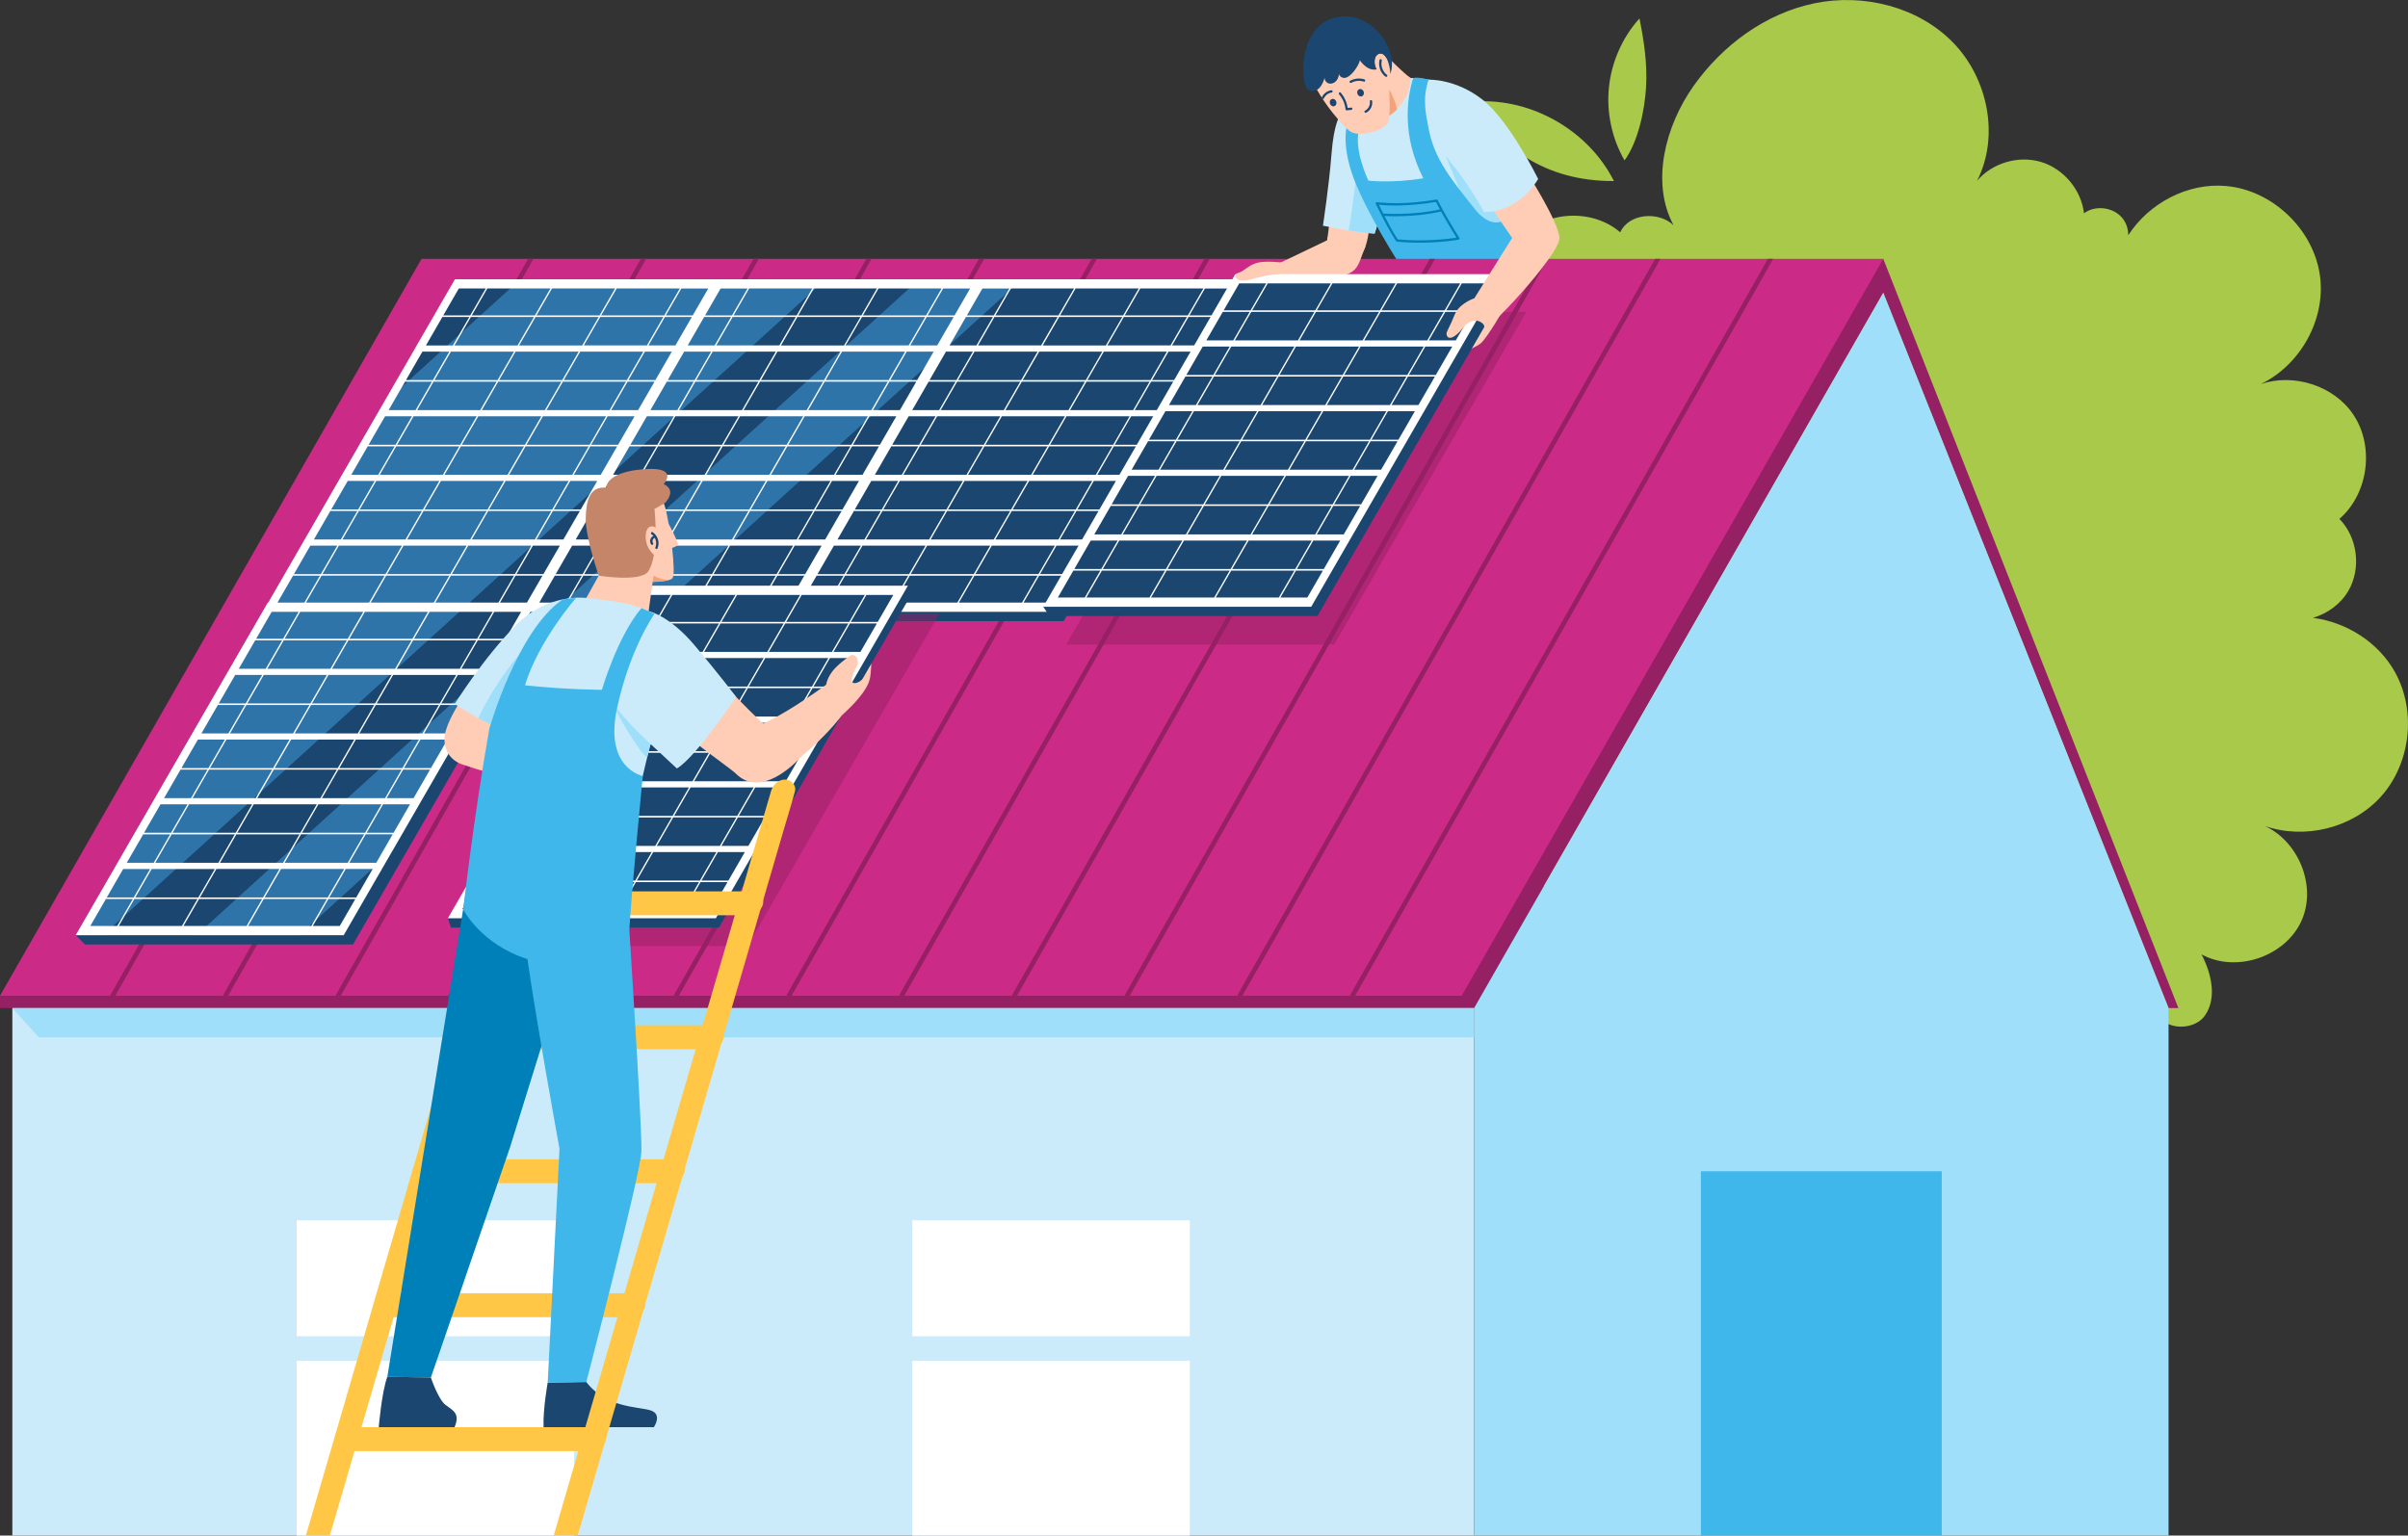 <svg xmlns="http://www.w3.org/2000/svg" width="1000" height="637.82"><rect width="100%" height="100%" fill="#333333" stroke="none"/><path d="M994.65 279.26c-6.88-12.42-20.12-20.84-34.14-22.63 6.09-1.78 11.57-5.77 14.76-11.27 5.4-9.31 3.79-22.14-3.75-29.83 12.04-10.44 14.65-30.14 5.75-43.36-8.1-12.03-24.74-17.25-38.38-12.65 16.24-7.81 26.84-26.49 24.62-44.47-2.4-19.4-19.47-35.97-38.94-37.78-15.95-1.49-32.16 7.08-40.75 20.47 0-2.42-.68-4.82-2.13-6.77-3.63-4.87-11.36-6.01-16.24-2.38-1.13-9.72-8.41-18.45-17.77-21.3-9.36-2.85-20.28.34-26.63 7.79 9.43-18.51 4.49-42.64-10.05-57.48-14.54-14.84-37.16-20.43-57.5-16.23-20.34 4.2-38.22 17.41-50.22 34.37-11.84 16.74-17.76 40.23-8.29 57.81-6.03-5.79-18.42-5.12-22.14 2.94-11.39-9.84-30.42-9.04-40.94 1.71-10.52 10.75-10.91 29.8-.83 40.97l34.21 69.97c-39.03 7.49-69.89 45.38-69.34 85.11.52 37.47 28.92 72.51 65.04 81.76-3.27 7.66-4.15 16.59-2.57 24.8 2.95 15.34 12.78 28.46 23.69 39.63 16.77 17.16 38.22 31.63 62.19 32.72 23.97 1.09 49.69-15.25 52.4-39.09 5.15 24.9 31.69 43.31 56.81 39.4 25.12-3.91 44.82-29.51 42.15-54.8.29 8.91 14.95 10.44 20.03 3.12 5.08-7.32 2.67-17.46-1.43-25.38 14.52 7.97 35.19.84 41.71-14.39 6.08-14.22-1.47-32.49-15.36-38.91 16.46 5.69 36.2.88 47.97-12.03 12.5-13.72 15.06-35.56 6.07-51.8zM670.23 75.2c-10.48-20.9-34.07-34.48-57.41-33.04 9.08 18.51 28.71 33.23 57.41 33.04zm13.35-39.03c.58-9.56-.84-19.14-2.74-28.52-7.06 7.86-11.56 17.98-12.66 28.48-1.11 10.5 1.19 21.34 6.46 30.49 5.67-7.72 8.37-20.88 8.95-30.45z" style="fill:#a9c94a"/><path d="M566.49 103.73c2.56-5.24 2.92-18 2.92-18h-16.47l-1.77 14.07s-.66.7-1.74 1.85c4.4 2.43 9.03 4.5 13.81 6.17 1.54-1.55 2.69-2.95 3.25-4.1z" style="fill:#ffcdb5"/><path d="M575.65 74.32s.04 4.82-2.2 13.79c-.65 2.62-1.49 5.59-2.59 8.9-1.65-.08-3.51-.26-5.43-.49-7.6-.94-16.04-2.78-16.04-2.78s2.53-16.47 3.55-29.68c1.03-13.21 3.52-15.95 3.52-15.95l16.76 15.3 2.43 10.92z" style="fill:#ccebfa"/><path d="M574.13 74.91s1.55 4.23-.68 13.2c-.65 2.62-1.49 5.59-2.59 8.9-1.65-.08-3.51-.26-5.43-.49-1.78-.22-3.61-.49-5.37-.77 2.14-12.44 3.65-27.28 3.65-27.28l10.43 6.45z" style="fill:#a0dffa"/><path d="M558.01 47.1s-2.12 12.77 3.15 24.22c5.27 11.46 24.67 42.88 24.67 42.88s42.46 8.84 52.94-10.15c-19.97-39.28-29.13-61.4-34.04-65.23-2.37-1.85-7.16-4.96-11.25-5.73-3.76-.71-7.65-.71-7.65-.71s-27 5.96-27.82 14.71z" style="fill:#ccebfa"/><path d="M613.41 67.54s11.7 8.53 16.92 21.2l-6.03 8.27-13.6-7.2-10.42-25.16 13.13 2.89z" style="fill:#a0dffa"/><path d="M559.63 51.01s-3.59 9.38 4.08 26.88c7.67 17.51 20.81 36.93 20.81 36.93s32.37 2.96 42.62-1.21c10.26-4.17 4.89-9.2 4.89-9.2l-3.19-17.12s-6.57 11.92-16.55-.67-18.37-22.4-19.55-37.47c-1.18-15.07.73-16.05.73-16.05s-4.42-1.22-6.6-.71c-2.69 8.74-4.7 24.06 4.2 41.66-12.93 2.16-22.8.98-22.8.98s-7.11-14.71-3.24-22.66c3.71-7.62-5.4-1.37-5.4-1.37z" style="fill:#3fb7ea"/><path d="M576.06 23.39s-.09.3-.23.83c-.57-1.08-1.43-2.03-2.59-1.99-1.17.04-2.08 1.15-2.3 2.3-.06.3-.08.6-.07.9-6.57-3.99-9.38-8.39-9.38-8.39s-14.34 4.6-18.78 10.34c2.36 9.96 13.04 23.2 17.68 26.98 3.71 3.01 13.98-.05 15.78-2.97.4-.65.64-1.85.78-3.33 1.08-.64 2.18-1.55 3.23-2.66 3.01-3.16 5.54-7.96 5.65-13-3-1.94-9.77-9-9.77-9z" style="fill:#ffcdb5"/><path d="M576.85 37.11c.2 2.95.41 7.63.1 10.93 1.08-.64 2.18-1.55 3.23-2.66-.99-4.35-2.86-7.52-3.33-8.28z" style="fill:#f2a37c"/><path d="M575.57 17.72c-2.51-4.5-6.54-8.25-11.41-9.94-4.87-1.69-10.57-1.18-14.79 1.79-3.95 2.78-6.29 7.38-7.38 12.09-.93 4.06-1.03 8.3-.29 12.4.22 1.2.57 2.48 1.54 3.21 1.34 1.01 3.37.51 4.58-.66 1.2-1.17 1.78-2.82 2.32-4.42-.2 1.13.72 2.27 1.84 2.5 1.12.23 2.31-.33 3.03-1.22.72-.89 1.02-2.06 1.07-3.2-.2 1.18 1.09 2.14 2.29 2.08 2.99-.16 6.62-6.48 6.25-7.39 1.1 1.42 2.36 2.8 4.01 3.52.97.42 2.1.55 3.12.33l-.42-.83c-.31-1.13-.62-2.31-.4-3.46.22-1.15 1.13-2.26 2.3-2.3 1.44-.05 2.42 1.42 2.95 2.76.72 1.83 1.12 3.79 1.2 5.76 1.45-4.21.39-9.08-1.81-13.02zm-1.73 7.45c.14-.6-.79-.86-.93-.26-.59 2.51.35 5.29 2.39 6.87.21.16.48.2.68 0 .17-.16.2-.52 0-.68-1.78-1.38-2.66-3.74-2.15-5.94zm-20.78 15.98c-.7.27-1.02 1.14-.71 1.95s1.13 1.25 1.82.98c.7-.27 1.02-1.14.71-1.95-.31-.81-1.13-1.25-1.82-.98zm.33-3.31c-.08-.27-.33-.38-.59-.34-1.64.26-3.13 1.38-3.83 2.87-.11.23-.07.52.17.66.21.12.55.06.66-.17.08-.17.17-.34.28-.5a3.88 3.88 0 0 1 .65-.79c.06-.06.13-.12.19-.18.04-.03.08-.07.12-.1.05-.04.02-.01.05-.04.61-.45 1.21-.71 1.96-.82.26-.04.4-.36.34-.59zm7.76 6.85c-.5.05-.99.09-1.49.14-.35-2.34-1.33-4.53-2.88-6.34-.4-.47-1.08.21-.68.68 1.48 1.73 2.43 3.92 2.67 6.18.03.24.2.51.48.48.63-.06 1.26-.12 1.89-.17.61-.06.62-1.02 0-.96zm8.07-3.1c-.28.08-.37.33-.34.59.22 1.5-.65 3.09-2.01 3.79-.55.28-.06 1.11.49.83 1.77-.91 2.74-2.94 2.45-4.88-.04-.26-.36-.4-.59-.34zm-4.76-4.53c-.7.27-1.02 1.14-.71 1.95s1.13 1.25 1.82.98c.7-.27 1.02-1.14.71-1.95-.31-.81-1.13-1.25-1.82-.98zm2.14-4.09c-1.96-.63-4.12-.4-5.92.6-.54.3-.06 1.13.49.83a6.552 6.552 0 0 1 5.18-.5c.59.19.84-.74.26-.93z" style="fill:#1a4670"/><path d="M606.05 98.83c-3.18-5.13-6.32-10.34-9.04-15.73-.1-.2-.34-.26-.54-.22-7.62 1.32-15.49 1.89-23.21 1.24-.36-.03-.71-.06-1.07-.1-.03 0-.16-.02-.26-.03-.25-.08-.56.1-.62.38 0 .03-.01.06-.02.09v.03c0 .12.02.22.1.3 2.11 4.31 4.3 8.6 6.74 12.74.35.59.7 1.17 1.07 1.75.16.25.31.51.49.75.31.41.61.37 1.12.41 2.42.22 4.85.34 7.29.37 3.98.05 7.95-.13 11.91-.52 1.92-.19 3.85-.4 5.76-.74.3-.05.44-.46.29-.71zm-18.23-13.87c2.85-.24 5.69-.62 8.51-1.09.53 1.05 1.08 2.09 1.64 3.13-5.35 1.16-10.83 1.71-16.3 1.83-2.4.05-4.83.05-7.23-.13-.63-1.22-1.25-2.45-1.86-3.68 5.03.58 10.22.38 15.24-.05zm10.01 14.55c-5.78.45-11.6.47-17.37-.08-1.96-2.9-3.58-6.05-5.2-9.14-.1-.2-.2-.4-.31-.59 2.31.15 4.64.15 6.95.09 5.56-.13 11.12-.71 16.55-1.91 2.02 3.68 4.2 7.28 6.4 10.84-2.32.38-4.68.61-7.02.8z" style="fill:#0080b8"/><path style="fill:#962064" d="M782.09 107.51 0 413.59v5.13h612.16l169.93-297.11 118.47 297.1h4.09l-122.56-311.2z"/><path style="fill:#ccebfa" d="M5.13 418.71h607.03v219.1H5.13z"/><path style="fill:#cc2a87" d="m607.03 413.59 175.06-306.08H175.06L0 413.59h607.03z"/><path style="fill:#a0dffa" d="M782.09 121.61 612.16 418.72v219.09h288.4V418.72L782.09 121.61z"/><path d="M378.86 506.88v48.13h115.23v-48.13H378.86zM123.2 555.01h115.23v-48.13H123.2v48.13zm255.66 82.8h115.23v-72.59H378.86v72.59zm-255.66 0h115.23v-72.59H123.2v72.59z" style="fill:#fff"/><path d="M178.16 266.49c8.43-14.86 16.86-29.73 25.29-44.59 7.81-13.77 15.63-27.55 23.44-41.32 6.6-11.64 13.21-23.29 19.81-34.93 4.78-8.42 9.55-16.84 14.33-25.26 2.25-3.96 4.54-7.9 6.74-11.88.09-.17.19-.34.29-.51.09-.17.13-.33.13-.49h-2.06c-1.47 2.58-2.93 5.17-4.4 7.75-4.21 7.41-8.41 14.83-12.62 22.24-6.23 10.99-12.47 21.98-18.7 32.97-7.6 13.41-15.21 26.81-22.81 40.22-8.3 14.64-16.61 29.28-24.91 43.92-8.43 14.86-16.86 29.73-25.29 44.59-7.81 13.77-15.63 27.55-23.44 41.32-6.6 11.64-13.21 23.29-19.81 34.93-4.78 8.42-9.55 16.84-14.33 25.26-2.25 3.96-4.54 7.9-6.74 11.88-.09.17-.19.34-.29.51-.09.17-.13.33-.13.49h2.06c1.47-2.58 2.93-5.17 4.4-7.75 4.21-7.41 8.41-14.83 12.62-22.24 6.23-10.99 12.47-21.98 18.7-32.97 7.6-13.41 15.21-26.81 22.81-40.22 8.3-14.64 16.61-29.28 24.91-43.92zm140.42 0c8.43-14.86 16.86-29.73 25.29-44.59 7.81-13.77 15.63-27.55 23.44-41.32 6.6-11.64 13.21-23.29 19.81-34.93 4.78-8.42 9.55-16.84 14.33-25.26 2.25-3.96 4.54-7.9 6.74-11.88.09-.17.19-.34.29-.51.09-.17.13-.33.13-.49h-2.06c-1.47 2.58-2.93 5.17-4.4 7.75-4.21 7.41-8.41 14.83-12.62 22.24-6.23 10.99-12.47 21.98-18.7 32.97-7.6 13.41-15.21 26.81-22.81 40.22-8.3 14.64-16.61 29.28-24.91 43.92-8.43 14.86-16.86 29.73-25.29 44.59l-23.44 41.32c-6.6 11.64-13.21 23.29-19.81 34.93-4.78 8.42-9.55 16.84-14.33 25.26-2.25 3.96-4.54 7.9-6.74 11.88-.09.17-.19.34-.29.51-.09.17-.13.33-.13.49h2.06c1.47-2.58 2.93-5.17 4.4-7.75 4.21-7.41 8.41-14.83 12.62-22.24 6.23-10.99 12.47-21.98 18.7-32.97 7.6-13.41 15.21-26.81 22.81-40.22 8.3-14.64 16.61-29.28 24.91-43.92zm280.83 0c8.43-14.86 16.86-29.73 25.29-44.59 7.81-13.77 15.63-27.55 23.44-41.32 6.6-11.64 13.21-23.29 19.81-34.93 4.78-8.42 9.55-16.84 14.33-25.26 2.25-3.96 4.54-7.9 6.74-11.88.09-.17.19-.34.29-.51.09-.17.13-.33.13-.49h-2.06c-1.47 2.58-2.93 5.17-4.4 7.75-4.21 7.41-8.41 14.83-12.62 22.24-6.23 10.99-12.47 21.98-18.7 32.97-7.6 13.41-15.21 26.81-22.81 40.22-8.3 14.64-16.61 29.28-24.91 43.92-8.43 14.86-16.86 29.73-25.29 44.59-7.81 13.77-15.63 27.55-23.44 41.32-6.6 11.64-13.21 23.29-19.81 34.93-4.78 8.42-9.55 16.84-14.33 25.26-2.25 3.96-4.54 7.9-6.74 11.88-.09.17-.19.34-.29.51-.09.17-.13.33-.13.49h2.06c1.47-2.58 2.93-5.17 4.4-7.75 4.21-7.41 8.41-14.83 12.62-22.24 6.23-10.99 12.47-21.98 18.7-32.97 7.6-13.41 15.21-26.81 22.81-40.22 8.3-14.64 16.61-29.28 24.91-43.92zm134.77-158.98c-1.47 2.58-2.93 5.17-4.4 7.75-4.21 7.41-8.41 14.83-12.62 22.24-6.23 10.99-12.47 21.98-18.7 32.97-7.6 13.41-15.21 26.81-22.81 40.22-8.3 14.64-16.61 29.28-24.91 43.92-8.43 14.86-16.86 29.73-25.29 44.59-7.81 13.77-15.63 27.55-23.44 41.32-6.6 11.64-13.21 23.29-19.81 34.93-4.78 8.42-9.55 16.84-14.33 25.26-2.25 3.96-4.54 7.9-6.74 11.88-.09.17-.19.34-.29.51-.09.17-.13.33-.13.49h2.06c1.47-2.58 2.93-5.17 4.4-7.75 4.21-7.41 8.41-14.83 12.62-22.24 6.23-10.99 12.47-21.98 18.7-32.97 7.6-13.41 15.21-26.81 22.81-40.22 8.3-14.64 16.61-29.28 24.91-43.92 8.43-14.86 16.86-29.73 25.29-44.59 7.81-13.77 15.63-27.55 23.44-41.32 6.6-11.64 13.21-23.29 19.81-34.93 4.78-8.42 9.55-16.84 14.33-25.26 2.25-3.96 4.54-7.9 6.74-11.88.09-.17.19-.34.29-.51.09-.17.13-.33.13-.49h-2.06zM131.35 266.49c8.43-14.86 16.86-29.73 25.29-44.59 7.81-13.77 15.63-27.55 23.44-41.32 6.6-11.64 13.21-23.29 19.81-34.93 4.78-8.42 9.55-16.84 14.33-25.26 2.25-3.96 4.54-7.9 6.74-11.88.09-.17.19-.34.29-.51.09-.17.13-.33.13-.49h-2.06c-1.47 2.58-2.93 5.17-4.4 7.75-4.21 7.41-8.41 14.83-12.62 22.24-6.23 10.99-12.47 21.98-18.7 32.97-7.6 13.41-15.21 26.81-22.81 40.22-8.3 14.64-16.61 29.28-24.91 43.92-8.43 14.86-16.86 29.73-25.29 44.59-7.81 13.77-15.63 27.55-23.44 41.32-6.6 11.64-13.21 23.29-19.81 34.93l-14.33 25.26c-2.25 3.96-4.54 7.9-6.74 11.88-.09.17-.19.34-.29.51-.09.17-.13.33-.13.49h2.06c1.47-2.58 2.93-5.17 4.4-7.75 4.21-7.41 8.41-14.83 12.62-22.24 6.23-10.99 12.47-21.98 18.7-32.97 7.6-13.41 15.21-26.81 22.81-40.22 8.3-14.64 16.61-29.28 24.91-43.92zm421.25 0c8.43-14.86 16.86-29.73 25.29-44.59 7.81-13.77 15.63-27.55 23.44-41.32 6.6-11.64 13.21-23.29 19.81-34.93 4.78-8.42 9.55-16.84 14.33-25.26 2.25-3.96 4.54-7.9 6.74-11.88.09-.17.19-.34.29-.51.09-.17.13-.33.13-.49h-2.06c-1.47 2.58-2.93 5.17-4.4 7.75-4.21 7.41-8.41 14.83-12.62 22.24-6.23 10.99-12.47 21.98-18.7 32.97-7.6 13.41-15.21 26.81-22.81 40.22-8.3 14.64-16.61 29.28-24.91 43.92-8.43 14.86-16.86 29.73-25.29 44.59-7.81 13.77-15.63 27.55-23.44 41.32-6.6 11.64-13.21 23.29-19.81 34.93l-14.33 25.26c-2.25 3.96-4.54 7.9-6.74 11.88-.09.17-.19.34-.29.51-.09.17-.13.33-.13.49h2.06c1.47-2.58 2.93-5.17 4.4-7.75 4.21-7.41 8.41-14.83 12.62-22.24 6.23-10.99 12.47-21.98 18.7-32.97 7.6-13.41 15.21-26.81 22.81-40.22 8.3-14.64 16.61-29.28 24.91-43.92zm-46.81 0c8.43-14.86 16.86-29.73 25.29-44.59 7.81-13.77 15.63-27.55 23.44-41.32 6.6-11.64 13.21-23.29 19.81-34.93 4.78-8.42 9.55-16.84 14.33-25.26 2.25-3.96 4.54-7.9 6.74-11.88.09-.17.19-.34.29-.51.09-.17.13-.33.13-.49h-2.06c-1.47 2.58-2.93 5.17-4.4 7.75-4.21 7.41-8.41 14.83-12.62 22.24-6.23 10.99-12.47 21.98-18.7 32.97-7.6 13.41-15.21 26.81-22.81 40.22-8.3 14.64-16.61 29.28-24.91 43.92-8.43 14.86-16.86 29.73-25.29 44.59-7.81 13.77-15.63 27.55-23.44 41.32-6.6 11.64-13.21 23.29-19.81 34.93l-14.33 25.26c-2.25 3.96-4.54 7.9-6.74 11.88-.09.17-.19.34-.29.51-.09.17-.13.33-.13.49h2.06c1.47-2.58 2.93-5.17 4.4-7.75 4.21-7.41 8.41-14.83 12.62-22.24 6.23-10.99 12.47-21.98 18.7-32.97 7.6-13.41 15.21-26.81 22.81-40.22 8.3-14.64 16.61-29.28 24.91-43.92zm-140.42 0c8.43-14.86 16.86-29.73 25.29-44.59 7.81-13.77 15.63-27.55 23.44-41.32 6.6-11.64 13.21-23.29 19.81-34.93 4.78-8.42 9.55-16.84 14.33-25.26 2.25-3.96 4.54-7.9 6.74-11.88.09-.17.19-.34.29-.51.09-.17.13-.33.13-.49h-2.06c-1.47 2.58-2.93 5.17-4.4 7.75-4.21 7.41-8.41 14.83-12.62 22.24-6.23 10.99-12.47 21.98-18.7 32.97-7.6 13.41-15.21 26.81-22.81 40.22-8.3 14.64-16.61 29.28-24.91 43.92-8.43 14.86-16.86 29.73-25.29 44.59-7.81 13.77-15.63 27.55-23.44 41.32-6.6 11.64-13.21 23.29-19.81 34.93l-14.33 25.26c-2.25 3.96-4.54 7.9-6.74 11.88-.09.17-.19.34-.29.51-.09.17-.13.33-.13.49h2.06c1.47-2.58 2.93-5.17 4.4-7.75 4.21-7.41 8.41-14.83 12.62-22.24 6.23-10.99 12.47-21.98 18.7-32.97 7.6-13.41 15.21-26.81 22.81-40.22 8.3-14.64 16.61-29.28 24.91-43.92zm46.81 0c8.43-14.86 16.86-29.73 25.29-44.59 7.81-13.77 15.63-27.55 23.44-41.32 6.6-11.64 13.21-23.29 19.81-34.93 4.78-8.42 9.55-16.84 14.33-25.26 2.25-3.96 4.54-7.9 6.74-11.88.09-.17.19-.34.29-.51.09-.17.13-.33.13-.49h-2.06c-1.47 2.58-2.93 5.17-4.4 7.75-4.21 7.41-8.41 14.83-12.62 22.24-6.23 10.99-12.47 21.98-18.7 32.97-7.6 13.41-15.21 26.81-22.81 40.22-8.3 14.64-16.61 29.28-24.91 43.92-8.43 14.86-16.86 29.73-25.29 44.59-7.81 13.77-15.63 27.55-23.44 41.32-6.6 11.64-13.21 23.29-19.81 34.93-4.78 8.42-9.55 16.84-14.33 25.26-2.25 3.96-4.54 7.9-6.74 11.88-.09.17-.19.34-.29.51-.09.17-.13.33-.13.49h2.06c1.47-2.58 2.93-5.17 4.4-7.75 4.21-7.41 8.41-14.83 12.62-22.24 6.23-10.99 12.47-21.98 18.7-32.97 7.6-13.41 15.21-26.81 22.81-40.22 8.3-14.64 16.61-29.28 24.91-43.92zm-140.42 0c8.43-14.86 16.86-29.73 25.29-44.59 7.81-13.77 15.63-27.55 23.44-41.32 6.6-11.64 13.21-23.29 19.81-34.93 4.78-8.42 9.55-16.84 14.33-25.26 2.25-3.96 4.54-7.9 6.74-11.88.09-.17.19-.34.29-.51.09-.17.13-.33.13-.49h-2.06c-1.47 2.58-2.93 5.17-4.4 7.75-4.21 7.41-8.41 14.83-12.62 22.24-6.23 10.99-12.47 21.98-18.7 32.97-7.6 13.41-15.21 26.81-22.81 40.22-8.3 14.64-16.61 29.28-24.91 43.92-8.43 14.86-16.86 29.73-25.29 44.59l-23.44 41.32c-6.6 11.64-13.21 23.29-19.81 34.93-4.78 8.42-9.55 16.84-14.33 25.26-2.25 3.96-4.54 7.9-6.74 11.88-.09.17-.19.34-.29.51-.09.17-.13.33-.13.49h2.06c1.47-2.58 2.93-5.17 4.4-7.75 4.21-7.41 8.41-14.83 12.62-22.24 6.23-10.99 12.47-21.98 18.7-32.97 7.6-13.41 15.21-26.81 22.81-40.22 8.3-14.64 16.61-29.28 24.91-43.92zm187.22 0c8.43-14.86 16.86-29.73 25.29-44.59 7.81-13.77 15.63-27.55 23.44-41.32 6.6-11.64 13.21-23.29 19.81-34.93 4.78-8.42 9.55-16.84 14.33-25.26 2.25-3.96 4.54-7.9 6.74-11.88.09-.17.19-.34.29-.51.09-.17.13-.33.13-.49h-2.06c-1.47 2.58-2.93 5.17-4.4 7.75-4.21 7.41-8.41 14.83-12.62 22.24-6.23 10.99-12.47 21.98-18.7 32.97-7.6 13.41-15.21 26.81-22.81 40.22-8.3 14.64-16.61 29.28-24.91 43.92-8.43 14.86-16.86 29.73-25.29 44.59-7.81 13.77-15.63 27.55-23.44 41.32-6.6 11.64-13.21 23.29-19.81 34.93l-14.33 25.26c-2.25 3.96-4.54 7.9-6.74 11.88-.09.17-.19.34-.29.51-.09.17-.13.33-.13.49h2.06c1.47-2.58 2.93-5.17 4.4-7.75 4.21-7.41 8.41-14.83 12.62-22.24 6.23-10.99 12.47-21.98 18.7-32.97 7.6-13.41 15.21-26.81 22.81-40.22 8.3-14.64 16.61-29.28 24.91-43.92zm-234.03 0c8.43-14.86 16.86-29.73 25.29-44.59 7.81-13.77 15.63-27.55 23.44-41.32 6.6-11.64 13.21-23.29 19.81-34.93 4.78-8.42 9.55-16.84 14.33-25.26 2.25-3.96 4.54-7.9 6.74-11.88.09-.17.19-.34.29-.51.09-.17.13-.33.13-.49h-2.06c-1.47 2.58-2.93 5.17-4.4 7.75-4.21 7.41-8.41 14.83-12.62 22.24-6.23 10.99-12.47 21.98-18.7 32.97-7.6 13.41-15.21 26.81-22.81 40.22-8.3 14.64-16.61 29.28-24.91 43.92-8.43 14.86-16.86 29.73-25.29 44.59l-23.44 41.32c-6.6 11.64-13.21 23.29-19.81 34.93-4.78 8.42-9.55 16.84-14.33 25.26-2.25 3.96-4.54 7.9-6.74 11.88-.09.17-.19.34-.29.51-.09.17-.13.33-.13.49h2.06c1.47-2.58 2.93-5.17 4.4-7.75 4.21-7.41 8.41-14.83 12.62-22.24 6.23-10.99 12.47-21.98 18.7-32.97 7.6-13.41 15.21-26.81 22.81-40.22 8.3-14.64 16.61-29.28 24.91-43.92z" style="fill:#962064"/><path style="fill:#3fb7ea" d="M706.35 486.5h100.03v151.31H706.35z"/><path style="fill:#a0dffa" d="M612.16 430.87H16.11L5.13 418.72h607.03v12.15z"/><path style="fill:#1a4670" d="m517.66 115.99-3.11 2.06.08-.14H407.18l-1.11 1.92h-1.27l1.11-1.92H298.46l-1.11 1.92h-1.27l1.11-1.92H189.74L112.2 252.22h4.14-4.32L36.71 382.66l-3.52 3.87-1.75 1.92 3.85 3.85h111.29l20.34-35.23 46.99-81.4 10.21-17.68h217.62l79.77-138.16-3.85-3.84z"/><path d="m124.25 388.45 38.82-35.23 47-81.4L81.56 388.45h42.69zm175.97-272.46H216.1l-57.08 51.8-47.64 82.51h-.18L31.44 388.45h11.33l300.21-272.46h-42.76zm108.72 0h-27.17L229.55 254.14h42.69l152.23-138.15h-15.53z" style="fill:#2f74a9"/><path d="M408.94 115.99H188.93L111.39 250.3h-.18L31.44 388.45h111.29l77.54-134.31h217.62l79.76-138.15H408.93zM277.78 224.08l6.83-11.83h26.22L304 224.08h-26.22zm24.74 2.56-6.83 11.83h-26.22l6.83-11.83h26.22zm46.53-80.59-6.83 11.83H316l6.83-11.83h26.22zm-24.74-2.56 6.83-11.83h26.22l-6.83 11.83h-26.22zm133.46 2.56-6.83 11.83h-26.22l6.83-11.83h26.22zm-24.74-2.56 6.83-11.83h26.22l-6.83 11.83h-26.22zm-24.46 41.25h-26.22l6.83-11.83h26.22l-6.83 11.83zm7.47-11.83h26.22l-6.83 11.83h-26.22l6.83-11.83zm-34.33 11.83h-11.19l6.83-11.83h11.19l-6.83 11.83zm-16.31 0h-11.19l6.83-11.83h11.19l-6.83 11.83zm-11.83 0h-26.22l6.83-11.83h26.22l-6.83 11.83zm-26.86 0h-26.22l6.83-11.83h26.22l-6.83 11.83zm-26.86 0h-26.22l6.83-11.83h26.22l-6.83 11.83zm-26.86 0H261.8l6.83-11.83h11.19l-6.83 11.83zm-54.73.64h26.22l-6.83 11.83h-26.22l6.83-11.83zm-7.47 11.83h-26.22l6.83-11.83h26.22l-6.83 11.83zm30.38 14.39h-11.19l6.83-11.83H248l-6.83 11.83zm8.31-14.39h-11.19l6.83-11.83h11.19l-6.83 11.83zm-13.31 2.56-6.83 11.83h-26.22l6.83-11.83h26.22zm-7.2 12.47-6.83 11.83h-26.22l6.83-11.83h26.22zm.64 0h11.19l-6.83 11.83h-11.19l6.83-11.83zm27.07-27.5h-11.19l6.83-11.83h11.19l-6.83 11.83zm-11.83 0h-26.22l6.83-11.83h26.22l-6.83 11.83zm-26.86 0h-26.22l6.83-11.83h26.22l-6.83 11.83zm-26.86 0h-26.22l6.83-11.83h26.22l-6.83 11.83zm-.37.64-6.83 11.83h-26.22l6.83-11.83h26.22zm-8.31 14.39-6.83 11.83H149.4l6.83-11.83h26.22zm.64 0h26.22l-6.83 11.83h-26.22l6.83-11.83zm19.02 12.47-6.83 11.83h-26.22l6.83-11.83h26.22zm-8.31 14.39-6.83 11.83h-26.22l6.83-11.83h26.22zm-7.2 12.47-6.46 11.19h-26.22l6.46-11.19h26.22zm-8.86 15.03-6.46 11.19h-26.22l6.46-11.19h26.22zm-6.83 11.83-6.83 11.83h-26.22l6.83-11.83h26.22zm-8.31 14.39-6.83 11.83h-26.22l6.83-11.83h26.22zm-40.25 24.3 6.83-11.83h26.22l-6.83 11.83h-26.22zm24.74 2.56-6.83 11.83h-26.22l6.83-11.83h26.22zm-18.18-15.03h-26.22l6.83-11.83h26.22l-6.83 11.83zm-.37.64-6.83 11.83H95.49l6.83-11.83h26.22zm-8.31 14.39-6.83 11.83H87.18l6.83-11.83h26.22zm-7.2 12.47-6.83 11.83H79.98l6.83-11.83h26.22zm.64 0h26.22l-6.83 11.83h-26.22l6.83-11.83zm26.86 0h26.22l-6.83 11.83H133.7l6.83-11.83zm.37-.64 6.83-11.83h26.22l-6.83 11.83H140.9zm8.31-14.39 6.83-11.83h26.22l-6.83 11.83h-26.22zm7.2-12.47 6.83-11.83h26.22l-6.83 11.83h-26.22zm8.31-14.39 6.83-11.83h26.22l-6.83 11.83h-26.22zm7.2-12.47 6.46-11.19h26.22l-6.46 11.19h-26.22zm8.86-15.03 6.46-11.19h26.22L207 250.29h-26.22zm6.83-11.83 6.83-11.83h26.22l-6.83 11.83h-26.22zm33.69-11.83h11.19l-6.83 11.83h-11.19l6.83-11.83zm40.12-41.25h11.19l-6.83 11.83h-11.19l6.83-11.83zm11.83 0h26.22l-6.83 11.83h-26.22l6.83-11.83zm26.86 0h26.22l-6.83 11.83h-26.22l6.83-11.83zm26.86 0h26.22l-6.83 11.83h-26.22l6.83-11.83zm26.86 0h11.19l-6.83 11.83H347l6.83-11.83zm16.31 0h11.19l-6.83 11.83h-11.19l6.83-11.83zm11.83 0h26.22l-6.83 11.83h-26.22l6.83-11.83zm26.86 0h26.22l-6.83 11.83H402l6.83-11.83zm26.86 0h26.22l-6.83 11.83h-26.22l6.83-11.83zm.37-.64 6.83-11.83h26.22l-6.83 11.83h-26.22zm8.31-14.39 6.83-11.83h26.22l-6.83 11.83h-26.22zm-.64 0h-26.22l6.83-11.83h26.22l-6.83 11.83zm-26.86 0h-26.22l6.83-11.83h26.22l-6.83 11.83zm-26.86 0h-11.19l6.83-11.83h11.19l-6.83 11.83zm-16.31 0h-11.19l6.83-11.83h11.19l-6.83 11.83zm-11.83 0h-26.22l6.83-11.83h26.22l-6.83 11.83zm-26.86 0h-26.22l6.83-11.83h26.22l-6.83 11.83zm-26.86 0h-26.22l6.83-11.83h26.22l-6.83 11.83zm-26.86 0H270.1l6.83-11.83h11.19l-6.83 11.83zm-16.31 0h-11.19l6.83-11.83h11.19l-6.83 11.83zm-11.83 0h-26.22l6.83-11.83h26.22l-6.83 11.83zm-26.86 0h-26.22l6.83-11.83h26.22l-6.83 11.83zm-26.86 0h-26.22l6.83-11.83h26.22l-6.83 11.83zm-19.02-12.47 6.83-11.83h26.22l-6.83 11.83h-26.22zm-.64 0h-11.19l6.83-11.83h11.19l-6.83 11.83zm-.37.64-6.83 11.83h-11.19l6.83-11.83h11.19zm-8.31 14.39-6.83 11.83h-11.19l6.83-11.83h11.19zm-7.2 12.47-6.83 11.83h-11.19l6.83-11.83h11.19zm-8.31 14.39-6.83 11.83h-11.19l6.83-11.83h11.19zm-7.2 12.47-6.83 11.83h-11.19l6.83-11.83h11.19zm.64 0h26.22l-6.83 11.83h-26.22l6.83-11.83zm17.91 14.39-6.83 11.83h-26.22l6.83-11.83h26.22zm-7.2 12.47-6.46 11.19h-26.22l6.46-11.19h26.22zm-8.86 15.03-6.46 11.19h-26.22l6.46-11.19h26.22zm-6.83 11.83-6.83 11.83h-26.22l6.83-11.83h26.22zm-33.69 11.83H99.16l6.83-11.83h11.19l-6.83 11.83zm-1.48 2.56-6.83 11.83H90.85l6.83-11.83h11.19zm-7.2 12.47-6.83 11.83H83.65l6.83-11.83h11.19zm-8.31 14.39-6.83 11.83H75.34l6.83-11.83h11.19zm-7.2 12.47-6.83 11.83H68.14l6.83-11.83h11.19zm-8.31 14.39-6.83 11.83H59.83l6.83-11.83h11.19zm.64 0h26.22l-6.83 11.83H71.66l6.83-11.83zm26.86 0h26.22l-6.83 11.83H98.52l6.83-11.83zm26.86 0h26.22l-6.83 11.83h-26.22l6.83-11.83zm19.02 12.47-6.83 11.83h-26.22l6.83-11.83h26.22zm.64 0h11.19l-6.83 11.83h-11.19l6.83-11.83zm.37-.64 6.83-11.83h11.19l-6.83 11.83h-11.19zm8.31-14.39 6.83-11.83h11.19l-6.83 11.83h-11.19zm7.2-12.47 6.83-11.83h11.19l-6.83 11.83h-11.19zm8.31-14.39 6.83-11.83h11.19l-6.83 11.83h-11.19zm7.2-12.47 6.83-11.83h11.19l-6.83 11.83h-11.19zm8.31-14.39 6.83-11.83h11.19l-6.83 11.83h-11.19zm7.2-12.47 6.46-11.19h11.19l-6.46 11.19h-11.19zm8.86-15.03 6.46-11.19h11.19l-6.46 11.19h-11.19zm45.47-50.52h11.19l-6.83 11.83h-11.19l6.83-11.83zm11.83 0h26.22l-6.83 11.83H258.1l6.83-11.83zm26.86 0h26.22l-6.83 11.83h-26.22l6.83-11.83zm26.86 0h26.22l-6.83 11.83h-26.22l6.83-11.83zm26.86 0h11.19l-6.83 11.83h-11.19l6.83-11.83zm16.31 0h11.19l-6.83 11.83h-11.19l6.83-11.83zm11.83 0h26.22l-6.83 11.83h-26.22l6.83-11.83zm26.86 0h26.22l-6.83 11.83h-26.22l6.83-11.83zm26.86 0h26.22l-6.83 11.83h-26.22l6.83-11.83zm19.02 12.47-6.83 11.83h-26.22l6.83-11.83h26.22zm.64 0h11.19l-6.83 11.83H440.2l6.83-11.83zm.37-.64 6.83-11.83h11.19l-6.83 11.83H447.4zm8.31-14.39 6.83-11.83h11.19l-6.83 11.83h-11.19zm7.2-12.47 6.83-11.83h11.19l-6.83 11.83h-11.19zm8.31-14.39 6.83-11.83h11.19l-6.83 11.83h-11.19zm7.2-12.47 6.83-11.83h11.19l-6.83 11.83h-11.19zm-.64 0h-26.22l6.83-11.83h26.22l-6.83 11.83zm-53.72 0h-26.22l6.83-11.83h26.22l-6.83 11.83zm-26.86 0h-11.19l6.83-11.83h11.19l-6.83 11.83zm-16.31 0H369.7l6.83-11.83h11.19l-6.83 11.83zm-11.83 0h-26.22l6.83-11.83h26.22l-6.83 11.83zm-53.72 0h-26.22l6.83-11.83h26.22l-6.83 11.83zm-26.86 0h-11.19l6.83-11.83h11.19l-6.83 11.83zm-16.31 0h-11.19l6.83-11.83H279l-6.83 11.83zm-11.83 0h-26.22l6.83-11.83h26.22l-6.83 11.83zm-26.86 0h-26.22l6.83-11.83h26.22l-6.83 11.83zm-17.91-14.39 6.83-11.83h26.22l-6.83 11.83h-26.22zm-.64 0h-26.22l6.83-11.83h26.22l-6.83 11.83zm-26.86 0h-11.19l6.83-11.83h11.19l-6.83 11.83zm-59.19 83.15h11.19l-6.83 11.83h-11.19l6.83-11.83zm3.99 12.47-6.46 11.19h-11.19l6.46-11.19h11.19zm-8.86 15.03-6.46 11.19h-11.19l6.46-11.19h11.19zm-64.54 92.41h11.19l-6.83 11.83H52.64l6.83-11.83zm11.83 0h26.22l-6.83 11.83H64.47l6.83-11.83zm26.86 0h26.22l-6.83 11.83H91.33l6.83-11.83zm17.91 14.39-6.83 11.83H83.02l6.83-11.83h26.22zm.64 0h26.22l-6.83 11.83h-26.22l6.83-11.83zm26.86 0h11.19l-6.83 11.83h-11.19l6.83-11.83zm102.34-148.7h11.19l-6.83 11.83h-11.19l6.83-11.83zm11.83 0h26.22l-6.83 11.83h-26.22l6.83-11.83zm53.72 0h26.22l-6.83 11.83h-26.22l6.83-11.83zm26.86 0h11.19l-6.83 11.83h-11.19l6.83-11.83zm16.31 0h11.19l-6.83 11.83H347.8l6.83-11.83zm11.83 0h26.22l-6.83 11.83h-26.22l6.83-11.83zm26.86 0h26.22l-6.83 11.83h-26.22l6.83-11.83zm17.91 14.39-6.83 11.83h-26.22l6.83-11.83h26.22zm.64 0h26.22l-6.83 11.83h-26.22l6.83-11.83zm26.86 0h11.19l-6.83 11.83H431.9l6.83-11.83zm59.19-83.15h-11.19l6.83-11.83h11.19l-6.83 11.83zm-11.83 0h-26.22l6.83-11.83h26.22l-6.83 11.83zm-19.02-12.47 6.46-11.19h26.22l-6.46 11.19h-26.22zm-.64 0h-26.22l6.46-11.19h26.22l-6.46 11.19zm-26.86 0h-26.22l6.46-11.19h26.22l-6.46 11.19zm-.37.64-6.83 11.83h-26.22l6.83-11.83h26.22zm-33.69 11.83h-11.19l6.83-11.83h11.19l-6.83 11.83zm-16.31 0h-11.19l6.83-11.83h11.19l-6.83 11.83zm-11.83 0h-26.22l6.83-11.83h26.22l-6.83 11.83zm-19.02-12.47 6.46-11.19h26.22l-6.46 11.19h-26.22zm-.64 0h-26.22l6.46-11.19h26.22l-6.46 11.19zm-26.86 0h-26.22l6.46-11.19h26.22l-6.46 11.19zm-.37.64-6.83 11.83h-26.22l6.83-11.83h26.22zm-33.69 11.83H285.6l6.83-11.83h11.19l-6.83 11.83zm-16.31 0h-11.19l6.83-11.83h11.19l-6.83 11.83zm-11.83 0h-26.22l6.83-11.83h26.22l-6.83 11.83zm-19.02-12.47 6.46-11.19h26.22l-6.46 11.19h-26.22zm-.64 0h-26.22l6.46-11.19h26.22l-6.46 11.19zm-26.86 0h-26.22l6.46-11.19h26.22l-6.46 11.19zm-26.86 0h-11.19l6.46-11.19h11.19l-6.46 11.19zM51.16 360.95h11.19l-6.83 11.83H44.33l6.83-11.83zm11.83 0h26.22l-6.83 11.83H56.16l6.83-11.83zm19.02 12.47-6.46 11.19H49.33l6.46-11.19h26.22zm.64 0h26.22l-6.46 11.19H76.19l6.46-11.19zm26.86 0h26.22l-6.46 11.19h-26.22l6.46-11.19zm26.86 0h11.19l-6.46 11.19h-11.19l6.46-11.19zM237.6 226.64h11.19l-6.83 11.83h-11.19l6.83-11.83zm11.83 0h26.22l-6.83 11.83H242.6l6.83-11.83zm19.02 12.47-6.46 11.19h-26.22l6.46-11.19h26.22zm.64 0h26.22l-6.46 11.19h-26.22l6.46-11.19zm26.86 0h26.22l-6.46 11.19h-26.22l6.46-11.19zm.37-.64 6.83-11.83h26.22l-6.83 11.83h-26.22zm33.69-11.83h11.19l-6.83 11.83h-11.19l6.83-11.83zm16.31 0h11.19l-6.83 11.83h-11.19l6.83-11.83zm11.83 0h26.22l-6.83 11.83h-26.22l6.83-11.83zm19.02 12.47-6.46 11.19h-26.22l6.46-11.19h26.22zm.64 0h26.22l-6.46 11.19h-26.22l6.46-11.19zm26.86 0h26.22l-6.46 11.19h-26.22l6.46-11.19zm26.86 0h11.19l-6.46 11.19h-11.19l6.46-11.19zm73.59-108.09h-11.19l6.46-11.19h11.19l-6.46 11.19zm-85.95-11.19-6.46 11.19h-11.19l6.46-11.19h11.19zm-22.77 11.19h-11.19l6.46-11.19h11.19l-6.46 11.19zm-85.95-11.19-6.46 11.19H292.8l6.46-11.19h11.19zm-22.77 11.19h-11.19l6.46-11.19h11.19l-6.46 11.19zM43.97 373.42h11.19l-6.46 11.19H37.51l6.46-11.19zm186.44-134.31h11.19l-6.46 11.19h-11.19l6.46-11.19zm85.95 11.19 6.46-11.19h11.19l-6.46 11.19h-11.19zm22.77-11.19h11.19l-6.46 11.19h-11.19l6.46-11.19z" style="fill:#fff"/><path style="fill:#962064;opacity:.5" d="m278.9 254.77-79.76 138.15h111.29l79.76-138.15H278.9z"/><path d="M361.24 267.32s1.28 8.17 0 14.56c-1.28 6.39-11.49 15.07-11.49 15.07l-5.54-10.43 8.8-11.95 8.23-7.24z" style="fill:#ffcdb5"/><path style="fill:#1a4670" d="m377.04 243.27-3.3 2.39.27-.46H266.56l-77.27 133.84-3.3 2.39 1.28 3.84h111.29l79.77-138.15-1.29-3.85z"/><path d="m265.75 243.27-79.76 138.15h111.29l79.76-138.15H265.75zm2.2 68.76h-26.22l6.83-11.83h26.22l-6.83 11.83zm7.47-11.83h26.22l-6.83 11.83h-26.22l6.83-11.83zm-7.84 12.47-6.83 11.83h-26.22l6.83-11.83h26.22zm.64 0h26.22l-6.83 11.83h-26.22l6.83-11.83zm26.86 0h26.22l-6.83 11.83h-26.22l6.83-11.83zm.37-.64 6.83-11.83h26.22l-6.83 11.83h-26.22zm8.31-14.39 6.83-11.83h26.22l-6.83 11.83h-26.22zm-.64 0H276.9l6.83-11.83h26.22l-6.83 11.83zm-26.86 0h-26.22l6.83-11.83h26.22l-6.83 11.83zm-19.02-12.47 6.83-11.83h26.22l-6.83 11.83h-26.22zm-.64 0h-11.19l6.83-11.83h11.19l-6.83 11.83zm-.37.64-6.83 11.83h-11.19l6.83-11.83h11.19zm-8.31 14.39-6.83 11.83H229.9l6.83-11.83h11.19zm-7.2 12.47-6.83 11.83H222.7l6.83-11.83h11.19zm-8.31 14.39-6.83 11.83h-11.19l6.83-11.83h11.19zm.64 0h26.22l-6.83 11.83h-26.22l6.83-11.83zm26.86 0h26.22l-6.83 11.83h-26.22l6.83-11.83zm26.86 0h26.22l-6.83 11.83h-26.22l6.83-11.83zm19.02 12.47-6.83 11.83h-26.22l6.83-11.83h26.22zm.64 0h11.19l-6.83 11.83H299.6l6.83-11.83zm.37-.64 6.83-11.83h11.19l-6.83 11.83H306.8zm8.31-14.39 6.83-11.83h11.19l-6.83 11.83h-11.19zm7.2-12.47 6.83-11.83h11.19l-6.83 11.83h-11.19zm8.31-14.39 6.83-11.83h11.19l-6.83 11.83h-11.19zm7.2-12.47 6.83-11.83h11.19l-6.83 11.83h-11.19zm-.64 0h-26.22l6.83-11.83h26.22l-6.83 11.83zm-26.86 0H284.1l6.83-11.83h26.22l-6.83 11.83zm-17.91-14.39 6.83-11.83h26.22l-6.83 11.83h-26.22zm-.64 0h-26.22l6.83-11.83h26.22l-6.83 11.83zm-26.86 0h-11.19l6.83-11.83h11.19l-6.83 11.83zm-50.88 68.76h11.19l-6.83 11.83H207.2l6.83-11.83zm11.83 0h26.22l-6.83 11.83h-26.22l6.83-11.83zm26.86 0h26.22l-6.83 11.83h-26.22l6.83-11.83zm17.91 14.39-6.83 11.83h-26.22l6.83-11.83h26.22zm.64 0h26.22l-6.83 11.83h-26.22l6.83-11.83zm26.86 0h11.19l-6.83 11.83H291.3l6.83-11.83zm59.19-83.15h-11.19l6.83-11.83h11.19l-6.83 11.83zm-11.83 0h-26.22l6.83-11.83h26.22l-6.83 11.83zm-19.02-12.47 6.46-11.19h26.22l-6.46 11.19h-26.22zm-.64 0h-26.22l6.46-11.19h26.22l-6.46 11.19zm-26.86 0h-26.22l6.46-11.19h26.22l-6.46 11.19zm-26.86 0h-11.19l6.46-11.19h11.19l-6.46 11.19zm-66.39 95.62h11.19l-6.83 11.83h-11.19l6.83-11.83zm11.83 0h26.22l-6.83 11.83h-26.22l6.83-11.83zm19.02 12.47-6.46 11.19h-26.22l6.46-11.19h26.22zm.64 0h26.22l-6.46 11.19h-26.22l6.46-11.19zm26.86 0h26.22l-6.46 11.19h-26.22l6.46-11.19zm26.86 0h11.19l-6.46 11.19h-11.19l6.46-11.19zm73.59-108.09h-11.19l6.46-11.19h11.19l-6.46 11.19zM198.51 366.4h11.19l-6.46 11.19h-11.19l6.46-11.19z" style="fill:#fff"/><path d="M243.85 248.4c-8.04 0-19.67 1.66-29.12 12.27-11.43 12.84-28.45 34.43-29.98 44.59-.94 6.25 2.54 10.86 7.61 12.37s15.46 6.57 32.08 2.37c16.63-4.2 20.14-71.59 19.41-71.59z" style="fill:#ffcdb5"/><path d="M312.8 370.25h-97.74c2.57-8.79 5.14-17.59 7.71-26.39 1.4-4.8 2.94-9.61 4.21-14.42.05-.2.12-.42.18-.62.78-2.67-1.63-4.97-4.1-4.97-2.95 0-5.07 2.29-5.85 4.97-.97 3.31-1.94 6.63-2.9 9.94l-7.89 27.04c-.81 2.76-1.61 5.52-2.42 8.28-.17.39-.29.78-.34 1.15v.01c-2.98 10.19-5.95 20.37-8.92 30.56-1.26 4.31-2.51 8.61-3.77 12.92l-3.21 11.01c-.17.38-.29.77-.34 1.15-2.31 7.91-4.62 15.82-6.92 23.73-2.99 10.25-5.99 20.51-8.98 30.76-.16.38-.29.77-.34 1.14-2.08 7.12-4.16 14.23-6.23 21.35-3.23 11.06-6.45 22.11-9.68 33.16-.16.37-.28.75-.32 1.11-1.91 6.56-3.83 13.12-5.74 19.67l-10.17 34.84c-.16.38-.28.77-.33 1.14-1.39 4.77-2.79 9.54-4.18 14.32-2.51 8.58-5.01 17.15-7.51 25.72h9.95c1.42-4.87 2.85-9.74 4.27-14.61l5.97-20.45H245.83c1.28 0 2.71-.55 3.77-1.46 1.02-.86 1.91-2.28 2.08-3.52.35-2.7-1.31-4.97-4.1-4.97h-97.46l5.37-18.41c2.65-9.09 5.31-18.19 7.97-27.28H262.15c1.28 0 2.71-.55 3.77-1.46 1.02-.86 1.91-2.28 2.08-3.52.35-2.7-1.31-4.98-4.1-4.98h-97.53c1.56-5.34 3.12-10.68 4.68-16.03 2.88-9.89 5.77-19.77 8.66-29.66H278.46c1.28 0 2.71-.55 3.77-1.46 1.02-.86 1.91-2.28 2.08-3.52.35-2.7-1.31-4.98-4.1-4.98h-97.6c1.39-4.78 2.79-9.56 4.18-14.33 3.05-10.45 6.1-20.9 9.15-31.36H294.76c1.28 0 2.71-.55 3.77-1.46 1.02-.86 1.91-2.28 2.08-3.52.35-2.7-1.31-4.98-4.1-4.98h-97.67c.7-2.39 1.4-4.78 2.1-7.18.18-.6.35-1.21.53-1.81 3.57-12.23 7.14-24.46 10.71-36.7h98.9c1.28 0 2.71-.55 3.77-1.46 1.02-.86 1.91-2.28 2.08-3.52.35-2.7-1.31-4.98-4.1-4.98z" style="fill:#ffc745"/><path style="fill:#0080b8" d="m193.94 367.73-33.09 204.14 18.08.32 32.93-95.82 34.54-111.16-52.46 2.52z"/><path d="M184.9 583.45c-2.97-2.38-5.97-11.27-5.97-11.27l-18.08-.32c-2.36 6.42-3.56 20.94-3.56 20.94h31.48c2.52-5.94-.89-6.98-3.86-9.35zm85.29 2.38c-5.05-1.63-18.3-.89-26.71-11.78l-16.03.19s-2.01 11.14-1.72 18.57h45.8s3.71-5.35-1.34-6.98z" style="fill:#1a4670"/><path d="M277.69 217.6c-.64-3.64-1.31-6.68-1.84-8.06-1.82-4.72-7.98-5.04-7.98-5.04l-13.06 5.72-3.03 17.14s.29 1.92.99 4.29c-1.49 2.68-4.32 7.77-9.7 17.46 7.72.91 25.89 7.72 25.89 7.72l2.08-15.14c2.69-.04 5.15-.28 6.7-.74.7-.21 1.22-.46 1.49-.77.85-.95.59-6.46-.11-12.61 1.04-.35 2.16-.83 2.36-1.3.39-.92-3.8-8.67-3.8-8.67z" style="fill:#ffcdb5"/><path d="M271.04 241.69c2.69-.04 5.15-.28 6.7-.74-.97-.06-1.93-.22-2.87-.46-1.21-.32-2.38-.8-3.47-1.4l-.36 2.61z" style="fill:#f2a37c"/><path d="M275.67 201.08c3.2-4.16 1.17-6.54-6.26-6.29-7.43.24-16.9 2.13-17.7 7.75-6.77-.55-8.29 5.14-8.47 12.75s5.39 23.82 5.39 23.82 17.56 2.8 20.58-1.78c1.15-1.75 1.89-4.19 2.35-6.88-2.45-2.12-3.79-5.49-3.37-8.71.16-1.22.67-2.55 1.81-2.99.75-.29 1.57-.1 2.25.35-.08-4.36-.46-7.67-.46-7.67l4.39-2.54s5.19-5.13-.52-7.8z" style="fill:#c58569"/><path d="M271.04 221.06c-.51-.35-.99.48-.49.83.31.21.57.46.81.73-.55.28-.98.73-1.21 1.32-.27.69-.16 1.53.25 2.15.14.21.43.32.66.17.21-.14.32-.43.17-.66-.04-.06-.07-.12-.11-.18-.02-.03-.03-.06-.04-.09 0 0 0-.02-.01-.03l-.06-.2c0-.03-.01-.06-.02-.09v-.05a2.67 2.67 0 0 1 0-.4v-.01c0-.04.01-.08.02-.11l.06-.2v-.02c0-.02.02-.04.03-.06.03-.06.06-.11.1-.17l.06-.09v-.01c.04-.05.08-.09.12-.14.05-.05.09-.09.14-.13 0 0 .01 0 .01-.01.02-.01.05-.03.07-.05.05-.03.11-.07.17-.1a.3.3 0 0 0 .08-.04c-.09.04.04-.01.05-.02.67 1.2.8 2.67.26 4.01-.1.24.11.53.34.59.27.08.5-.09.59-.34.96-2.41.05-5.16-2.07-6.61z" style="fill:#1a4670"/><path d="M330.1 328.82c-.06.21-.13.42-.19.62-1.27 4.81-2.81 9.62-4.2 14.42-2.99 10.22-5.97 20.45-8.95 30.66-4.12 14.13-8.24 28.25-12.37 42.37-.18.6-.35 1.21-.53 1.81-4.71 16.17-9.44 32.32-14.15 48.48l-15.75 53.94c-5.18 17.75-10.36 35.51-15.55 53.26-4.74 16.27-9.49 32.54-14.24 48.8-1.42 4.87-2.85 9.74-4.27 14.61h-9.95c2.51-8.57 5.01-17.14 7.51-25.72 4.9-16.76 9.79-33.53 14.68-50.3 5.25-17.98 10.5-35.96 15.74-53.94 5.19-17.75 10.37-35.5 15.55-53.26 3.49-11.96 6.99-23.93 10.47-35.89 1.26-4.31 2.51-8.61 3.77-12.92 3.9-13.33 7.79-26.66 11.68-40 2.63-9.01 5.26-18.03 7.9-27.04.97-3.31 1.94-6.63 2.9-9.94.78-2.68 2.91-4.97 5.85-4.97 2.47 0 4.88 2.3 4.1 4.97z" style="fill:#ffc745"/><path d="m358.98 285.49-.72-3.61c-.06 1.09-8.54 5.73-2.24-5.53.46-.83.27-1.92-.07-2.8s-1.24-1.61-2.18-1.47c-.54.08-1 .42-1.44.75-2.45 1.86-4.93 3.74-6.78 6.19-1.21 1.59-2.13 3.46-2.49 5.41-12.51 9.05-20.84 13.72-26.15 16.12-.02-.02-16.66-15.24-28.13-30.87-11.48-15.64-31.76 5.93-20.66 19.64 11.1 13.71 34.26 28.84 37.56 32.09 8.59 8.46 20.09.48 27.6-7.65 9.97-8.09 17.37-17.24 20.09-22.2.15-.27.28-.53.41-.79s5.2-5.26 5.2-5.26z" style="fill:#ffcdb5"/><path d="M288.33 267.9c-10.12-12.01-18.68-14.01-18.94-14.07h-.01c-7.63-3.51-18.23-4.88-25.56-5.28l.03-.14s-15.94-2.52-29.57 11.23c-13.64 13.75-25.42 32.73-25.42 32.73s7.1 4.83 16.53 9.4c-3.09 11.76-5.49 25.11-7.04 39.97-2.61 24.96-2.5 28.54-2.5 28.54l64.35-2.01s2.12-25.31 6.19-43.59c.17-.75.35-1.55.54-2.38.87-3.78 1.98-8.37 3.21-13.3 3.35 3.17 7.03 6.54 10.95 10.2 7.86-4.54 24.6-29.76 24.6-29.76s-7.06-9.35-17.35-21.54z" style="fill:#ccebfa"/><path d="M256.24 294.16c-.1.45-.17.88-.26 1.31 2.49 5.13 11.31 19.28 12.76 19.11l1.41-5.54c-5.79-5.48-10.59-10.32-13.92-14.88zM203.7 300.93c1.3-4.23 5.45-16.92 11.92-29.14-3.99 4.81-11.17 14.28-17.02 26.45 1.57.87 3.29 1.78 5.11 2.69z" style="fill:#a0dffa"/><path d="M266.91 322.31s-16.08-3.1-10.67-28.14c5.41-25.04 15.55-39.17 15.55-39.17s-2.41-1.17-5.42-2.4c-10 11.81-16.41 33.92-16.41 33.92s-14.23 0-31.95-1.87c5.58-18.41 21.15-36.25 21.15-36.25s-3.55.22-5.47.57c-18.9 12.9-30.42 53.43-30.42 53.43-6.55 36.66-10.9 75.36-10.9 75.36s7.32 14.51 26.67 20.61c3.56 25.17 13.31 78.79 13.31 78.79l-4.89 97.07 16.03-.19s22.4-86.06 22.87-95.56c.33-6.82-3.07-61.87-5.01-92.3.69-13.09 5.57-63.88 5.57-63.88z" style="fill:#3fb7ea"/><path style="fill:#962064;opacity:.5" d="M522.53 129.54 442.77 267.7h111.29l79.77-138.16h-111.3z"/><path d="m551.16 99.8-31.53 15.1c6.36-1.34 2.78.86 13.02.89 32.23.1 29.86-1.92 33.83-12.06.16-.4.37-.82.53-1.29-5.07-1.59-10.56-2.59-15.68-4.1l-.18 1.45zm49.6 33.26-2.06 16.83s13.27-4.81 16.18-7.25c2.91-2.43 10.24-15.37 10.24-15.37l-24.37 5.78z" style="fill:#ffcdb5"/><path style="fill:#1a4670" d="M624.29 113.87 433.24 252.02l2.56 3.85 191.06-138.16-2.57-3.84z"/><path style="fill:#1a4670" d="M515.57 117.71 435.8 255.87h111.3l79.76-138.16H515.57z"/><path style="fill:#1a4670" d="M543.72 250.1H436.27l77.55-134.31h107.44L543.72 250.1z"/><path d="m513 113.87-79.76 138.15h111.29l79.76-138.15H513zm2.2 68.76h-26.22l6.83-11.83h26.22l-6.83 11.83zm7.47-11.83h26.22l-6.83 11.83h-26.22l6.83-11.83zm-7.84 12.47L508 195.1h-26.22l6.83-11.83h26.22zm.64 0h26.22l-6.83 11.83h-26.22l6.83-11.83zm26.86 0h26.22l-6.83 11.83H535.5l6.83-11.83zm.37-.64 6.83-11.83h26.22l-6.83 11.83H542.7zm8.31-14.39 6.83-11.83h26.22l-6.83 11.83h-26.22zm-.64 0h-26.22l6.83-11.83h26.22l-6.83 11.83zm-26.86 0h-26.22l6.83-11.83h26.22l-6.83 11.83zm-19.02-12.47 6.83-11.83h26.22l-6.83 11.83h-26.22zm-.64 0h-11.19l6.83-11.83h11.19l-6.83 11.83zm-.37.64-6.83 11.83h-11.19l6.83-11.83h11.19zm-8.31 14.39-6.83 11.83h-11.19l6.83-11.83h11.19zm-7.2 12.47-6.83 11.83h-11.19l6.83-11.83h11.19zm-8.31 14.39-6.83 11.83h-11.19l6.83-11.83h11.19zm.64 0h26.22l-6.83 11.83h-26.22l6.83-11.83zm26.86 0h26.22l-6.83 11.83h-26.22l6.83-11.83zm26.86 0h26.22l-6.83 11.83h-26.22l6.83-11.83zm19.02 12.47-6.83 11.83h-26.22l6.83-11.83h26.22zm.64 0h11.19l-6.83 11.83h-11.19l6.83-11.83zm.37-.64 6.83-11.83h11.19l-6.83 11.83h-11.19zm8.31-14.39 6.83-11.83h11.19l-6.83 11.83h-11.19zm7.2-12.47 6.83-11.83h11.19l-6.83 11.83h-11.19zm8.31-14.39 6.83-11.83h11.19l-6.83 11.83h-11.19zm7.2-12.47 6.83-11.83h11.19l-6.83 11.83h-11.19zm-.64 0h-26.22l6.83-11.83h26.22l-6.83 11.83zm-26.86 0h-26.22l6.83-11.83h26.22l-6.83 11.83zm-17.91-14.39 6.83-11.83h26.22l-6.83 11.83h-26.22zm-.64 0H512.8l6.83-11.83h26.22l-6.83 11.83zm-26.86 0h-11.19l6.83-11.83h11.19l-6.83 11.83zm-50.88 68.76h11.19l-6.83 11.83h-11.19l6.83-11.83zm11.83 0h26.22l-6.83 11.83h-26.22l6.83-11.83zm26.86 0h26.22l-6.83 11.83h-26.22l6.83-11.83zm17.91 14.39-6.83 11.83h-26.22l6.83-11.83h26.22zm.64 0h26.22l-6.83 11.83h-26.22l6.83-11.83zm26.86 0h11.19l-6.83 11.83h-11.19l6.83-11.83zm59.19-83.15h-11.19l6.83-11.83h11.19l-6.83 11.83zm-11.83 0h-26.22l6.83-11.83h26.22l-6.83 11.83zm-19.02-12.47 6.46-11.19h26.22l-6.46 11.19h-26.22zm-.64 0h-26.22l6.46-11.19h26.22l-6.46 11.19zm-26.86 0H520l6.46-11.19h26.22l-6.46 11.19zm-26.86 0h-11.19l6.46-11.19h11.19l-6.46 11.19zm-66.39 95.62h11.19l-6.83 11.83h-11.19l6.83-11.83zm11.83 0h26.22l-6.83 11.83h-26.22l6.83-11.83zM483.82 237l-6.46 11.19h-26.22L457.6 237h26.22zm.64 0h26.22l-6.46 11.19H478l6.46-11.19zm26.86 0h26.22l-6.46 11.19h-26.22l6.46-11.19zm26.86 0h11.19l-6.46 11.19h-11.19l6.46-11.19zm73.59-108.09h-11.19l6.46-11.19h11.19l-6.46 11.19zM445.76 237h11.19l-6.46 11.19H439.3l6.46-11.19z" style="fill:#fff"/><path d="m633.53 70.67-18 10.15 12.44 18-15.69 25.06c-2.07.78-6.6 2.88-8.15 6.77-2.07 5.2-3.45 6.99-3.41 7.93.15 2.99 3.39 2.02 6.66-2.19 2.41-3.1 4.83-3.31 5.95-3.21 2.04.5 3.18 1.66 3.06 2.66-.49 4.23 31.54-30.15 31.21-37.02-.33-6.87-14.07-28.15-14.07-28.15zm-91.47 40.74-8.8-2.25s-7.37-1.02-11.16 0-5.26 3.44-7.84 4.17-1.1 4.6 5.15 2.75 14.2-2.95 22.14-3.06c5.81-.08.5-1.62.5-1.62z" style="fill:#ffcdb5"/><path d="M593.48 33.1s11.13-.42 22.25 8.34 23.04 32.89 23.04 32.89-7.47 13.65-22.38 13.78c-12.68-22.57-20.62-25.68-23.16-35.57-3.39-13.2.25-19.43.25-19.43z" style="fill:#ccebfa"/></svg>
